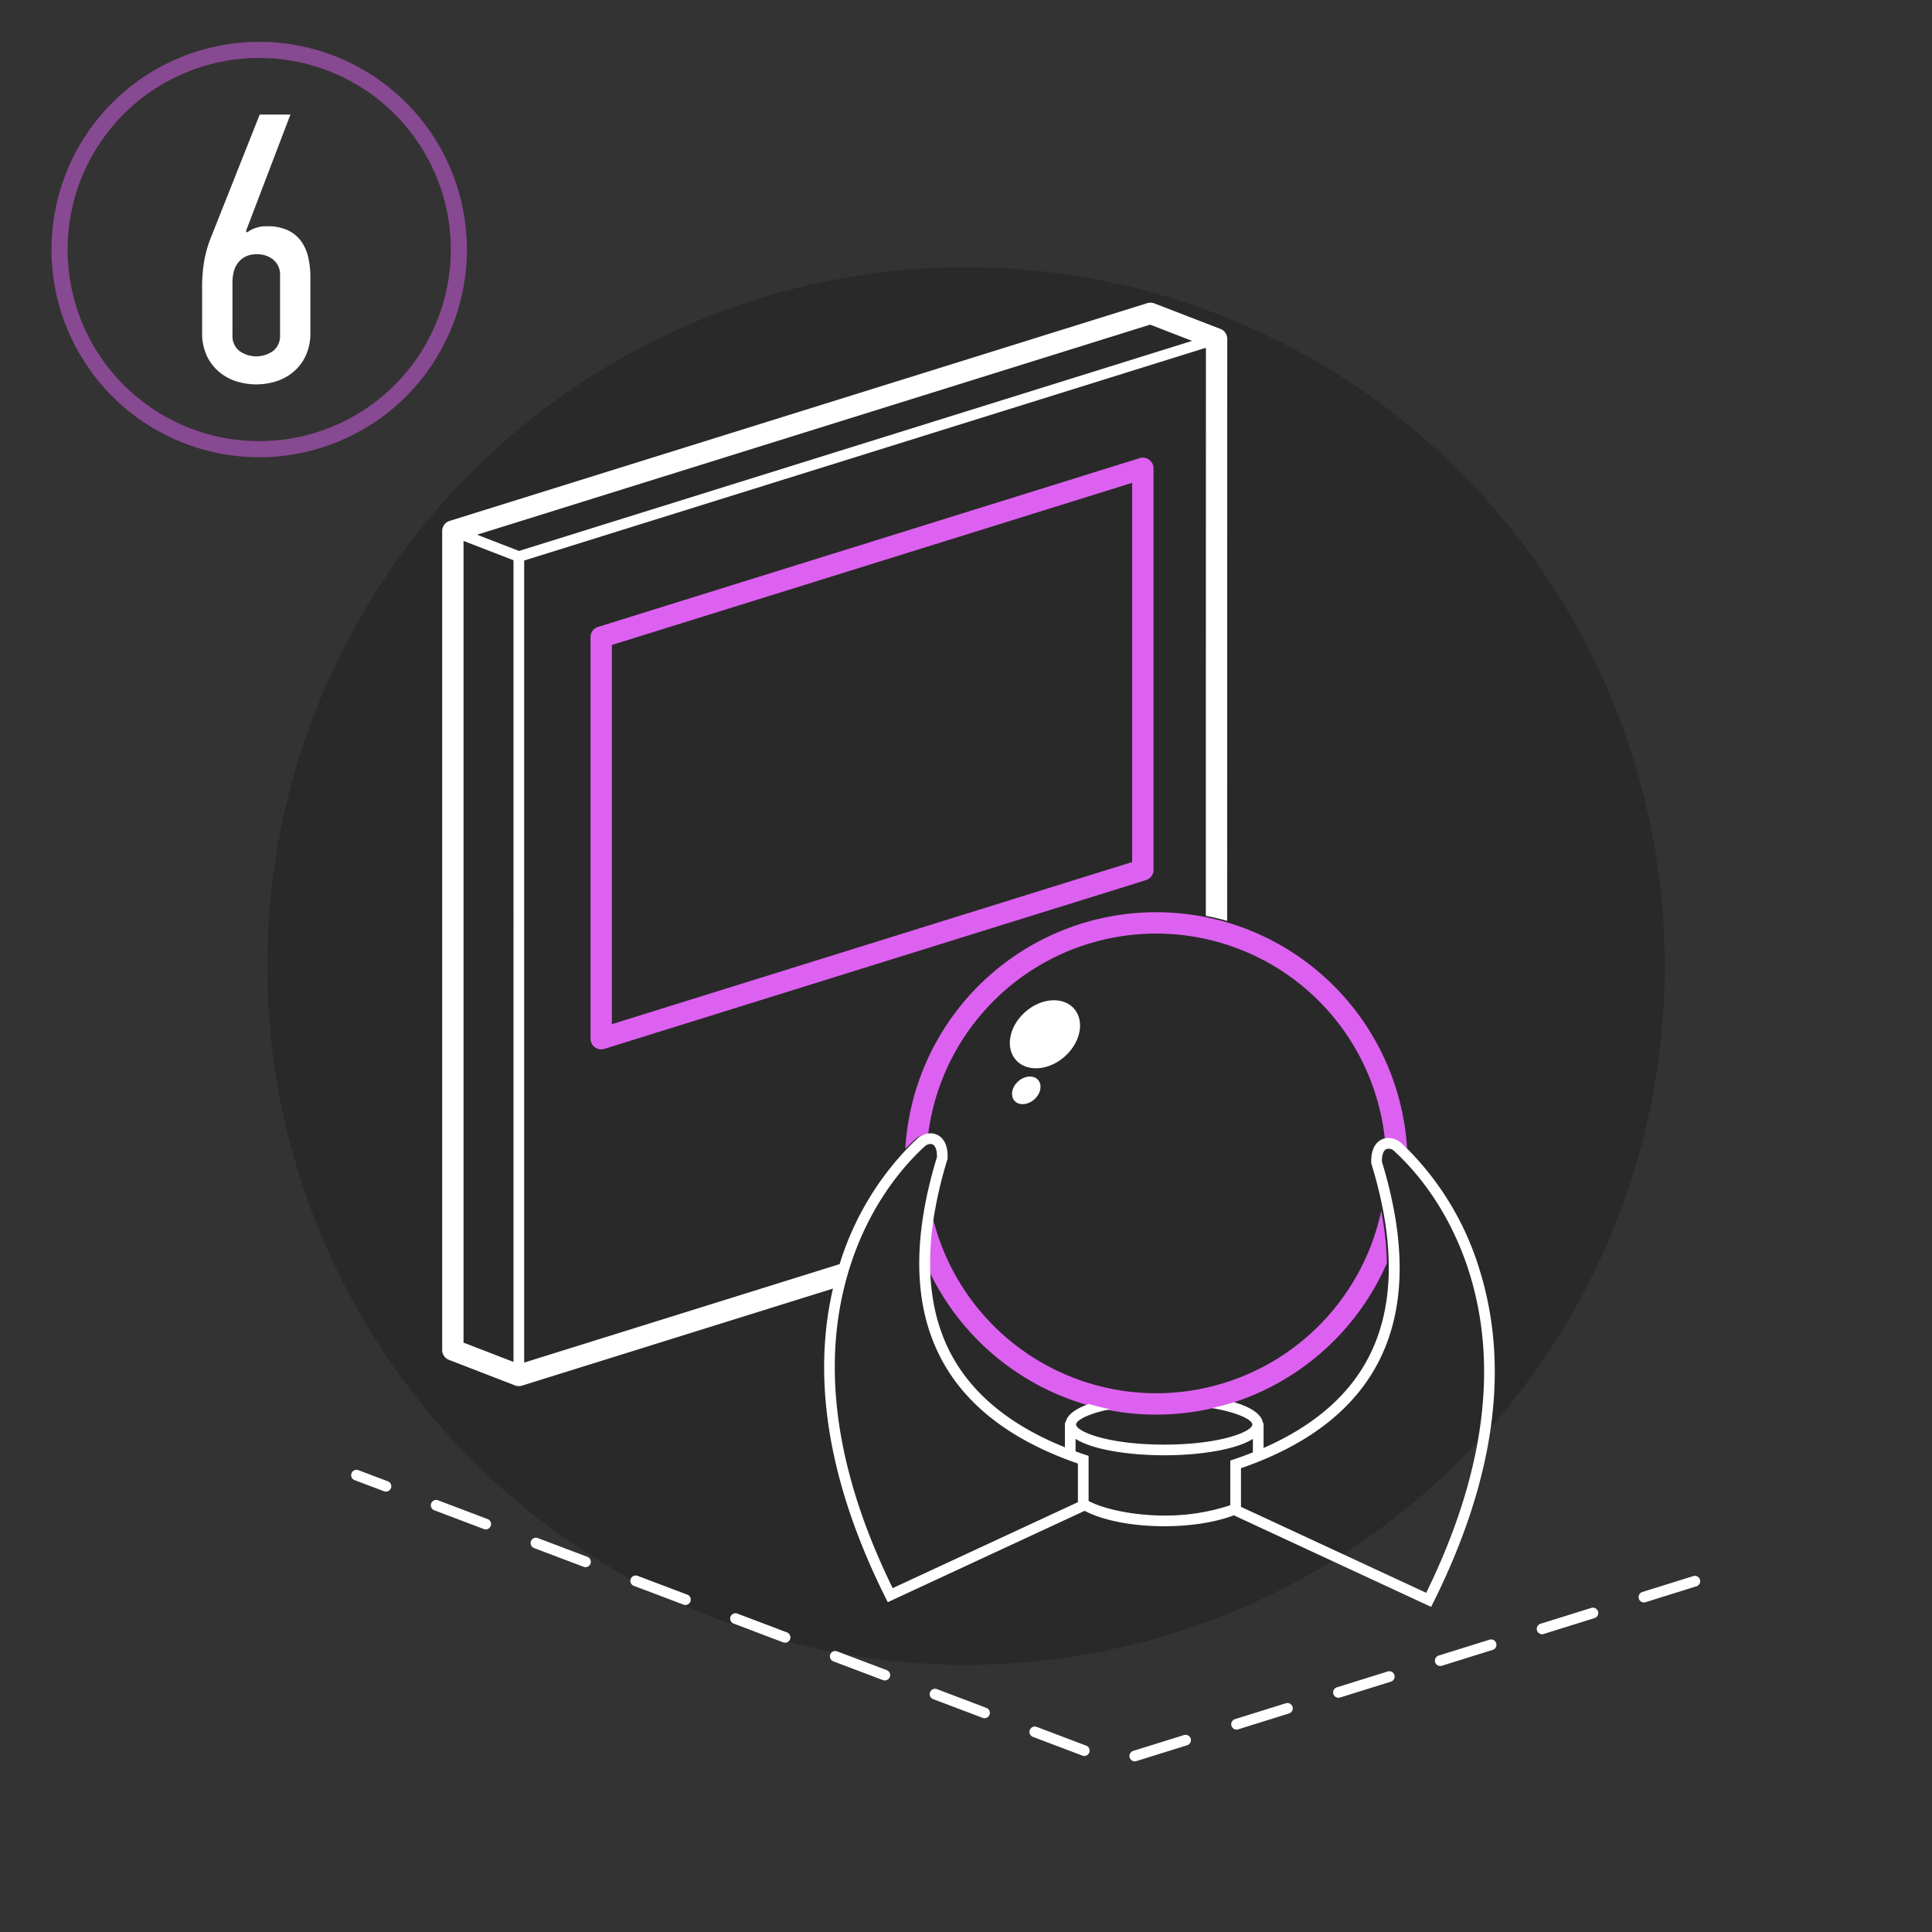 <?xml version="1.0" encoding="UTF-8"?> <svg xmlns="http://www.w3.org/2000/svg" id="B" width="600" height="600" viewBox="0 0 600 600"><rect x="0" y="0" width="600" height="600" fill="#333333" stroke="none"/><defs><style> .cls-1 { opacity: 0.2; } .cls-2, .cls-3 { fill: #dd61f0; } .cls-2, .cls-3, .cls-4 { fill-rule: evenodd; } .cls-2 { opacity: 0.5; } .cls-4 { fill: #fff; } </style></defs><circle class="cls-1" cx="300" cy="300" r="217"></circle><path id="Ellipse_2_copy" data-name="Ellipse 2 copy" class="cls-2" d="M80.5,13A64.5,64.5,0,1,1,16,77.5,64.5,64.5,0,0,1,80.5,13Zm0,5A59.5,59.5,0,1,1,21,77.5,59.5,59.5,0,0,1,80.5,18Z"></path><g id="_6" data-name="6"><path id="Color_Fill_1_copy" data-name="Color Fill 1 copy" class="cls-3" d="M358.236,270.157V145.443a3.316,3.316,0,0,0-4.3-3.164l-168.21,52.415a3.315,3.315,0,0,0-2.33,3.164V322.573a3.315,3.315,0,0,0,4.3,3.164l168.21-52.415A3.316,3.316,0,0,0,358.236,270.157Zm-6.633-2.439L190.026,318.067V200.3L351.6,149.949V267.718Zm28.874,18.566q-3.261-.93-6.633-1.576A78.068,78.068,0,0,0,281.15,356.8c0.906-.927,1.752-1.745,2.518-2.455q0.213-.2.314-0.294a6.089,6.089,0,0,1,4.264-1.807,71.412,71.412,0,0,1,141.833,1.474,5.981,5.981,0,0,1,4.782,1.784c0.066,0.065.172,0.162,0.314,0.294,0.572,0.53,1.2,1.142,1.855,1.793A78.182,78.182,0,0,0,380.477,286.284ZM359.069,432.691a71.521,71.521,0,0,1-69.623-55.531,91.318,91.318,0,0,0-1.326,16.65,78.415,78.415,0,0,0,49.316,42.461q3.3,0.951,6.709,1.613a78.224,78.224,0,0,0,31.577-.356q3.5-.764,6.879-1.833a78.425,78.425,0,0,0,48.12-43.464,96.951,96.951,0,0,0-1.778-16.16A71.527,71.527,0,0,1,359.069,432.691Z"></path><path id="Color_Fill_1" data-name="Color Fill 1" class="cls-4" d="M459.492,394.33a90.307,90.307,0,0,0-21.905-37.017c-0.653-.652-1.281-1.263-1.853-1.794-0.141-.131-0.247-0.229-0.313-0.294a5.969,5.969,0,0,0-4.776-1.784,4.792,4.792,0,0,0-1.429.375c-1.333.593-3.54,2.328-3.352,7.3l0.008,0.217,0.064,0.207a134.21,134.21,0,0,1,3.574,14.269,97.221,97.221,0,0,1,1.776,16.165c0.248,12.029-2.187,22.553-7.305,31.464-6.344,11.047-16.951,19.84-31.57,26.234v-7.149a1.651,1.651,0,0,0-.264-0.893c-0.559-2.648-3.973-4.715-8.921-6.176q-3.372,1.07-6.87,1.833c8.212,1.374,12.568,3.695,12.568,5.115,0,2.116-9.657,6.234-27.362,6.234S334.2,444.514,334.2,442.4c0-1.3,3.668-3.365,10.618-4.758q-3.405-.661-6.7-1.614c-3.837,1.362-6.464,3.152-7.082,5.358a1.646,1.646,0,0,0-.322.974v7.107c-16.165-6.477-27.777-15.7-34.544-27.481-4.683-8.155-7.115-17.662-7.306-28.434a91.469,91.469,0,0,1,1.324-16.656,131.013,131.013,0,0,1,4.027-16.809l0.064-.207,0.008-.217c0.189-4.968-2.019-6.7-3.351-7.3a4.887,4.887,0,0,0-1.946-.4,6.079,6.079,0,0,0-4.259,1.808c-0.066.065-.172,0.163-0.313,0.294-0.765.71-1.61,1.528-2.515,2.456a90.7,90.7,0,0,0-21.146,36.063l-97.972,30.579V174.076L374.51,107.993l-0.03,176.416q3.365,0.646,6.625,1.576l0.031-180.74a3.319,3.319,0,0,0-2.12-3.095l-20.534-7.932a3.307,3.307,0,0,0-2.179-.072l-216.651,67.62a3.316,3.316,0,0,0-2.327,3.166v254.3a3.316,3.316,0,0,0,2.119,3.093l20.491,7.924a3.312,3.312,0,0,0,1.194.222,3.279,3.279,0,0,0,.985-0.15l96.573-30.141c-6.653,28.622-1.194,60.857,16.294,95.955l0.718,1.442L336.847,469.2a28.555,28.555,0,0,0,3.5,1.546c5.692,2.089,13.225,3.24,21.212,3.24s15.521-1.151,21.213-3.24c0.137-.051.265-0.1,0.4-0.155l61.278,28.441,0.718-1.442C464.161,459.472,468.979,424.731,459.492,394.33Zm-300.02,28.631-15.522-6V167.99l15.522,6V422.961Zm1.715-251.86-13.035-5.041,209.022-65.239,13.042,5.039ZM334.756,466.512l-57.525,26.7c-18-36.752-22.514-70.171-13.409-99.345,6.178-19.8,16.966-31.909,22.848-37.367,0.169-.157.295-0.275,0.375-0.353a2.851,2.851,0,0,1,1.906-.88,1.572,1.572,0,0,1,.641.129c0.919,0.409,1.433,1.87,1.391,3.93-14.681,48.076.045,80.1,43.773,95.193v11.993Zm47.327-12.924v13.863a63.881,63.881,0,0,1-20.521,3.216c-8.784,0-18.266-1.771-23.494-4.519V452.137l-1.131-.379c-0.988-.33-1.952-0.677-2.91-1.026v-3.875c5.278,3.356,16.453,5.092,27.535,5.092s22.258-1.736,27.537-5.092v4.191c-1.9.756-3.856,1.482-5.885,2.161Zm60.837,41.075-57.524-26.7V455.97c43.727-15.1,58.454-47.117,43.772-95.193-0.042-2.059.473-3.522,1.392-3.93a2.44,2.44,0,0,1,2.547.751c0.079,0.078.206,0.195,0.375,0.353,5.881,5.459,16.67,17.572,22.848,37.368C465.434,424.493,460.921,457.911,442.92,494.663ZM333.542,313.241c-3.375-3.831-10.151-3.37-15.135,1.029s-6.288,11.072-2.913,14.9,10.15,3.37,15.134-1.03S336.916,317.072,333.542,313.241Zm-17.3,22.563c-2.022,1.784-2.551,4.491-1.182,6.046s4.118,1.367,6.14-.418,2.552-4.492,1.183-6.046S318.263,334.018,316.241,335.8ZM213.454,495.235l-15.492-5.864a1.658,1.658,0,0,0-1.172,3.1l15.492,5.865a1.675,1.675,0,0,0,.586.107A1.658,1.658,0,0,0,213.454,495.235Zm61.969,23.456-15.493-5.864a1.658,1.658,0,0,0-1.172,3.1l15.493,5.864A1.658,1.658,0,0,0,275.423,518.691Zm-30.985-11.728L228.946,501.1a1.658,1.658,0,0,0-1.172,3.1l15.493,5.864A1.658,1.658,0,0,0,244.438,506.963Zm123.3,31.86-15.811,4.935a1.658,1.658,0,1,0,.986,3.166l15.811-4.935A1.658,1.658,0,0,0,367.741,538.823ZM182.47,483.506l-15.493-5.864a1.658,1.658,0,0,0-1.171,3.1l15.492,5.864A1.658,1.658,0,0,0,182.47,483.506ZM306.407,530.42l-15.492-5.865a1.658,1.658,0,0,0-1.172,3.1l15.492,5.864A1.658,1.658,0,0,0,306.407,530.42Zm92.958-1.467-15.811,4.935a1.658,1.658,0,1,0,.985,3.166l15.812-4.936A1.658,1.658,0,0,0,399.365,528.953Zm31.625-9.871-15.813,4.935a1.659,1.659,0,0,0,.493,3.242,1.628,1.628,0,0,0,.493-0.076l15.812-4.935A1.658,1.658,0,0,0,430.99,519.082Zm-93.6,23.066L321.9,536.283a1.658,1.658,0,0,0-1.172,3.1l15.492,5.864A1.658,1.658,0,0,0,337.391,542.148Zm125.223-32.936L446.8,514.147a1.658,1.658,0,1,0,.986,3.166l15.812-4.935A1.658,1.658,0,0,0,462.614,509.212ZM151.485,471.778l-15.492-5.864a1.658,1.658,0,0,0-1.172,3.1l15.492,5.864A1.658,1.658,0,0,0,151.485,471.778Zm376.45,18.783a1.655,1.655,0,0,0-2.074-1.089l-15.812,4.935a1.658,1.658,0,1,0,.986,3.166l15.812-4.936A1.657,1.657,0,0,0,527.935,490.561Zm-33.7,8.781-15.812,4.935a1.658,1.658,0,1,0,.986,3.166l15.812-4.935A1.658,1.658,0,0,0,494.237,499.342ZM120.5,460.05l-9.251-3.5a1.658,1.658,0,0,0-1.172,3.1l9.251,3.5A1.658,1.658,0,0,0,120.5,460.05Z"></path><path id="_6_copy" data-name="6 copy" class="cls-4" d="M76.365,71.817L90.191,35.583H80.656L65.281,74.32a37.72,37.72,0,0,0-1.788,6.317,46.685,46.685,0,0,0-.715,8.939V103.4a16.371,16.371,0,0,0,1.371,6.913,14.64,14.64,0,0,0,3.695,5.006,15.511,15.511,0,0,0,5.364,3.04,20.557,20.557,0,0,0,12.753,0,15.559,15.559,0,0,0,5.364-3.047,14.706,14.706,0,0,0,3.695-5.019,16.475,16.475,0,0,0,1.371-6.93V85.919a26.781,26.781,0,0,0-.656-5.973,13.747,13.747,0,0,0-2.2-5.019,10.832,10.832,0,0,0-4.112-3.4,14.763,14.763,0,0,0-6.5-1.255,9.935,9.935,0,0,0-6.2,1.907Zm10.608,32.3a5.923,5.923,0,0,1-2.086,4.827,9,9,0,0,1-10.608,0,5.918,5.918,0,0,1-2.086-4.827V87.669a13.753,13.753,0,0,1,.358-3.1,7.782,7.782,0,0,1,1.251-2.8,6.778,6.778,0,0,1,2.324-2.026,7.449,7.449,0,0,1,3.576-.775A7.808,7.808,0,0,1,84.947,80.7a6.005,6.005,0,0,1,2.026,4.827v18.594Z"></path></g></svg> 